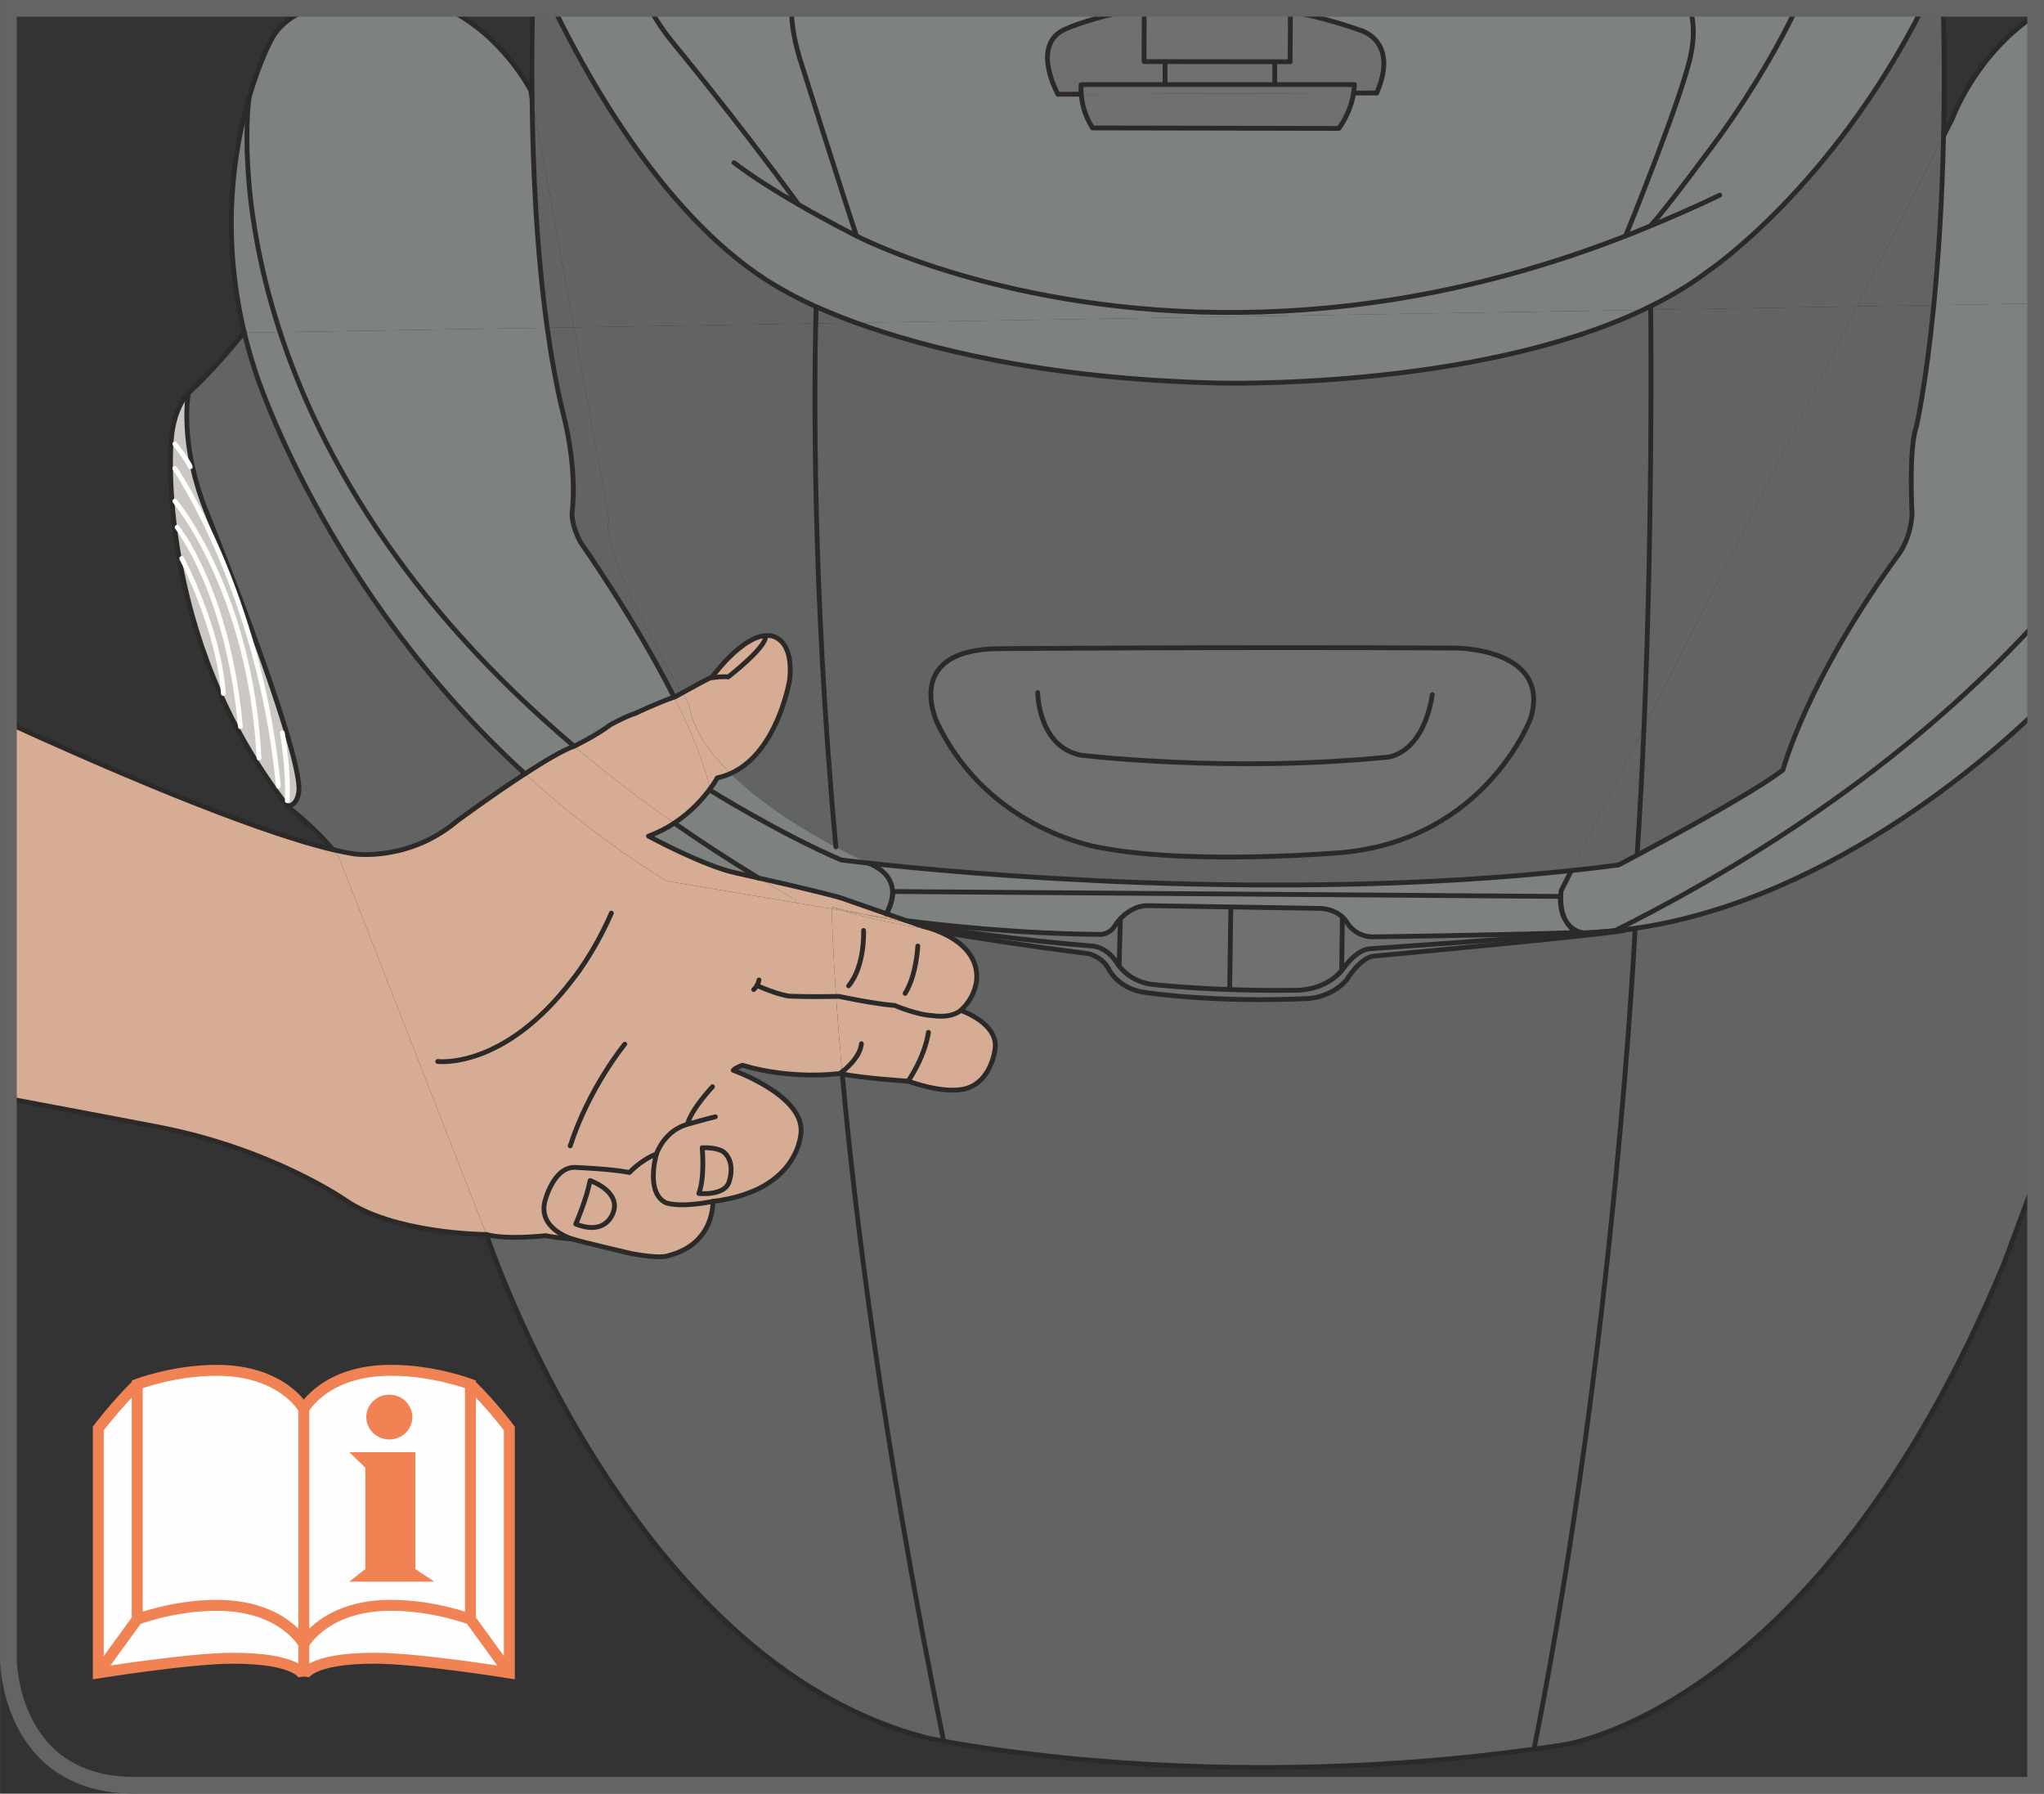 <?xml version="1.0" encoding="UTF-8"?>
<!DOCTYPE svg PUBLIC "-//W3C//DTD SVG 1.1//EN" "http://www.w3.org/Graphics/SVG/1.1/DTD/svg11.dtd">
<!-- Creator: CorelDRAW 2018 (64-Bit) -->
<svg xmlns="http://www.w3.org/2000/svg" xml:space="preserve" width="32.349mm" height="28.384mm" version="1.1" style="shape-rendering:geometricPrecision; text-rendering:geometricPrecision; image-rendering:optimizeQuality; fill-rule:evenodd; clip-rule:evenodd"
viewBox="0 0 986.75 865.83"
 xmlns:xlink="http://www.w3.org/1999/xlink">
 <rect x="0" y="0" width="986.75" height="865.83" fill="#333333" stroke="none"/>
 <defs>
  <style type="text/css">
   <![CDATA[
    .str2 {stroke:#646464;stroke-width:8.07;stroke-miterlimit:4}
    .str3 {stroke:#F08254;stroke-width:5.28;stroke-miterlimit:4}
    .str1 {stroke:#FEFEFE;stroke-width:2.32;stroke-linecap:round;stroke-linejoin:round;stroke-miterlimit:10}
    .str0 {stroke:#2B2A29;stroke-width:2.32;stroke-linecap:round;stroke-linejoin:round;stroke-miterlimit:10}
    .fil6 {fill:none;fill-rule:nonzero}
    .fil3 {fill:#FEFEFE;fill-rule:nonzero}
    .fil7 {fill:#F08254;fill-rule:nonzero}
    .fil4 {fill:#D6AD94;fill-rule:nonzero}
    .fil5 {fill:#CBC7C2;fill-rule:nonzero}
    .fil1 {fill:#7E827F;fill-rule:nonzero}
    .fil2 {fill:#6F7070;fill-rule:nonzero}
    .fil0 {fill:#626363;fill-rule:nonzero}
   ]]>
  </style>
 </defs>
 <g id="Слой_x0020_1">
  <path class="fil0" d="M982.72 568.84c-9.09,24.27 -15.29,41.02 -15.29,41.02 -90.17,217.36 -213.55,232.55 -213.55,232.55 -4.4,0.67 -8.77,1.31 -13.12,1.91l-0.09 -0.56c39.03,-196.74 48.68,-395.48 48.68,-395.48 -0.93,0.14 -2.65,0.32 -5.05,0.54 -0.46,0.07 -0.98,0.11 -1.51,0.15 96.57,-11.09 178.49,-84.57 199.91,-105.33l0 225.21z"/>
  <path class="fil1" d="M982.72 146.51l-49.17 0.8c2.13,-21.5 4,-48.81 4.71,-81.7l4.37 -8.63c0,0 11.06,-30.55 40.09,-49.82l0 139.34z"/>
  <path class="fil1" d="M982.72 343.64c-21.43,20.77 -103.35,94.25 -199.91,105.33 -0.09,0.01 -0.16,0.01 -0.25,0.03 -0.89,0.06 -1.86,0.17 -2.91,0.25 91.57,-45.83 156.72,-98.07 203.07,-148.45l0 42.84z"/>
  <path class="fil1" d="M933.55 147.3l49.17 -0.8 0 154.29c-46.34,50.38 -111.5,102.62 -203.06,148.45 -2.87,0.25 -6.23,0.53 -10,0.83 -1.66,0.1 -3.32,0.17 -4.99,0.22 0,0 -4.37,-0.13 -7.66,-4.2 -0.06,-0.09 -0.13,-0.17 -0.19,-0.26 -0.59,-0.83 -1.16,-1.76 -1.66,-2.85l-0.01 -0.01c-1.3,-2.96 -2.03,-7.13 -1.51,-12.97l4.94 -9.77c7.63,-0.8 15.25,-1.71 22.82,-2.69 0,0 3.53,-1.85 9.14,-4.84 17.9,-9.56 56.95,-30.78 70.24,-41.07 0,0 11.03,-42.71 56.24,-104.64 0,0 5.34,-7.12 6.05,-18.86 0,0 -1.78,-31.68 2.13,-42.37 0,0 4.57,-19.89 8.36,-58.45z"/>
  <path class="fil0" d="M796.9 149.53l-3.71 0.08c11.34,-5.36 21.91,-11.5 31.27,-18.59 0,0 59.27,-39.72 103.64,-126.98l10.06 0c0.52,22.32 0.5,42.85 0.1,61.57l-41.71 82.29 -99.66 1.63z"/>
  <path class="fil0" d="M896.56 147.9l41.7 -82.29c-0.71,32.89 -2.58,60.2 -4.71,81.69l-36.99 0.6z"/>
  <path class="fil1" d="M797.18 108.89l-0.13 -0.3c5.25,-4.98 33.1,-42.71 33.1,-42.71 17.98,-25.17 29.72,-46.49 37.05,-61.84l60.88 0c-44.36,87.26 -103.63,126.98 -103.63,126.98 -9.37,7.08 -19.93,13.23 -31.28,18.59l-194.05 3.15 -0.03 -1.95c53.89,-0.57 116.96,-10.06 185.69,-36.9 0,0 4.92,-1.89 12.4,-5.01z"/>
  <path class="fil0" d="M896.56 147.9l36.99 -0.6c-3.79,38.56 -8.35,58.47 -8.35,58.47 -3.92,10.67 -2.14,42.35 -2.14,42.35 -0.71,11.74 -6.05,18.86 -6.05,18.86 -45.21,61.93 -56.24,104.64 -56.24,104.64 -13.29,10.3 -52.34,31.53 -70.24,41.08l-0.18 -0.34c1.35,-20.27 2.43,-40.94 3.3,-61.37l102.91 -203.09z"/>
  <path class="fil0" d="M896.56 147.9l-102.91 203.09c4.14,-97.15 3.39,-188.4 3.25,-201.47l99.66 -1.62z"/>
  <path class="fil1" d="M867.21 4.04c-7.34,15.35 -19.07,36.67 -37.05,61.85 0,0 -27.85,37.73 -33.1,42.71l0.13 0.3c-7.48,3.11 -12.41,5 -12.41,5 0,0 29.02,-71.15 31.71,-88.8 0,0 2.52,-10.38 -0.57,-21.06l51.29 0z"/>
  <path class="fil1" d="M664.64 44.9c10.98,-25.4 -7.92,-30.28 -7.92,-30.28 -11.7,-4.13 -22.98,-7.08 -33.76,-9.11 -2.99,-0.56 -5.93,-1.05 -8.83,-1.47l201.8 0c3.09,10.68 0.57,21.07 0.57,21.07 -2.69,17.64 -31.71,88.8 -31.71,88.8 -68.72,26.84 -131.79,36.33 -185.68,36.9 -112.97,1.2 -185.62,-36.9 -185.62,-36.9 -7.47,-22.43 -26.01,-81.32 -26.01,-81.32 -4.14,-12.24 -5.46,-21.56 -5.37,-28.55l169.87 0c-23.26,3.5 -37.14,9.76 -37.14,9.76 -17.89,7.32 -4.08,31.71 -4.08,31.71l11.23 -0.04c0.31,4.04 1.51,10.21 5.46,16.3l118.91 0.22c0,0 5.54,-7.13 7.13,-17.05l11.16 -0.04z"/>
  <path class="fil0" d="M738.96 346.7c10.09,-33.87 -36.24,-33.87 -36.24,-33.87 -111.73,-0.58 -221.35,0.3 -221.35,0.3 -46.06,0.91 -28.83,35.95 -28.83,35.95 25.56,52.89 79.92,60.33 79.92,60.33 44.57,8.31 116.19,2.07 116.19,2.07 68.91,-6.83 90.32,-64.78 90.32,-64.78zm57.95 -197.17c0.14,13.07 0.89,104.32 -3.25,201.48l-35.08 69.24c-143.95,15.39 -294.87,1.3 -339.36,-3.58 -2.51,-1.13 -8.28,-3.85 -15.72,-7.82l0.02 -0.03c-11.58,-125.6 -10.37,-225.21 -9.73,-252.7l19.43 -0.31c32.89,11.97 90.57,27.15 174.74,29.12 0,0 122.99,3.45 205.23,-35.31l3.71 -0.07z"/>
  <path class="fil0" d="M758.57 420.24l35.08 -69.24c-0.87,20.41 -1.95,41.09 -3.3,61.36l0.18 0.34c-5.61,2.99 -9.14,4.84 -9.14,4.84 -7.58,0.98 -15.19,1.89 -22.83,2.69z"/>
  <path class="fil1" d="M599.13 152.76l194.05 -3.16c-82.23,38.77 -205.23,35.31 -205.23,35.31 -84.15,-1.96 -141.84,-17.15 -174.74,-29.11l185.92 -3.04z"/>
  <path class="fil0" d="M784.31 448.82c2.39,-0.22 4.11,-0.4 5.04,-0.54 0,0 -9.65,198.73 -48.67,395.47l0.09 0.57c-46.52,6.41 -90.11,8.79 -128.71,8.89 -79.04,0.2 -137.16,-9.11 -156.68,-12.72l0.08 -0.37c-29.36,-144.99 -42.75,-254 -48.85,-321.71 10.47,2.16 31.77,3.47 31.77,3.47 19.33,6.78 27.89,3.58 27.89,3.58 12.4,-3.44 14.07,-18.92 14.07,-18.92 2.03,-12.55 -16.5,-18.81 -16.5,-18.81 7.64,-7.14 7.67,-15.22 7.67,-15.22 0.66,-12.72 -10.36,-19.57 -18.08,-22.8 17.68,3.08 41.12,6.67 72.07,10.65 0,0 6.97,1.44 10.09,8.06 0,0 4.72,9.05 17.37,10.66 0,0 32.78,5.09 78.21,2.93 0,0 11.15,-0.1 18.89,-8.97 0,0 6.52,-10.78 13.13,-11.53 0,0 105.6,-9.73 121.18,-12.38l-0.03 -0.32z"/>
  <path class="fil2" d="M779.5 449.32c1.02,-0.1 2.03,-0.2 3.06,-0.32 0.09,-0.02 0.16,-0.02 0.25,-0.03 0.53,-0.04 1.04,-0.09 1.51,-0.14l0.03 0.32c-15.58,2.65 -121.18,12.38 -121.18,12.38 -6.61,0.75 -13.13,11.54 -13.13,11.54 -7.74,8.87 -18.88,8.97 -18.88,8.97 -45.44,2.16 -78.21,-2.93 -78.21,-2.93 -12.64,-1.61 -17.37,-10.66 -17.37,-10.66 -3.12,-6.63 -10.09,-8.06 -10.09,-8.06 -30.95,-3.99 -54.38,-7.58 -72.07,-10.65 -4.09,-1.71 -7.25,-2.39 -7.25,-2.39 -0.91,-0.3 -2.05,-0.69 -3.37,-1.13 21.08,3.61 49.77,7.62 84.89,10.52 0,0 6.19,0.27 11.1,7.46 0,0 0.47,0.87 1.45,2.11 2.38,3 7.76,8.23 16.94,9 0,0 14.62,1.62 36.45,2.4 9.25,0.32 19.82,0.49 31.11,0.33 0,0 14.31,0.86 22.96,-9.52 0.25,-0.27 0.47,-0.55 0.7,-0.85 0,0 5.99,-8.94 12.74,-9.65 0,0 72.15,-5 108.53,-7.92 3.3,-0.17 6.58,-0.43 9.84,-0.75z"/>
  <path class="fil3" d="M782.56 448.99c-1.02,0.13 -2.03,0.23 -3.06,0.32 0.05,-0.01 0.1,-0.04 0.15,-0.06 1.04,-0.09 2.01,-0.18 2.9,-0.26z"/>
  <path class="fil3" d="M779.66 449.25c-0.05,0.03 -0.1,0.05 -0.16,0.07 -3.26,0.32 -6.53,0.58 -9.83,0.75 3.77,-0.3 7.12,-0.59 10,-0.83z"/>
  <path class="fil2" d="M764.67 450.29c1.67,-0.04 3.34,-0.12 4.99,-0.21 -36.37,2.92 -108.53,7.92 -108.53,7.92 -6.74,0.71 -12.74,9.65 -12.74,9.65 -0.24,0.3 -0.46,0.58 -0.7,0.85l0.36 -25.57 0.15 -0.17c0.96,0.89 1.84,1.99 2.59,3.3 0,0 3.68,5.9 11.54,6.16 0,0 61.43,-0.78 98.89,-2.1 0,0 -2.16,-1.24 -4.22,-4.04 3.29,4.07 7.66,4.2 7.66,4.2z"/>
  <path class="fil1" d="M758.57 420.24l-4.94 9.77c-0.53,5.84 0.22,10.01 1.51,12.97 -1.2,-2.63 -2.04,-6.01 -1.78,-10.27l-322.24 -2.37c0,0 -0.2,5.79 -3.19,10.75 -0.03,-0.01 -0.06,-0.02 -0.09,-0.02 2.65,-4.65 7.76,-16.91 -7.28,-23.79 0,0 -0.48,-0.21 -1.37,-0.61 44.49,4.89 195.41,18.96 339.36,3.58z"/>
  <path class="fil1" d="M757.01 446.09c2.04,2.81 4.22,4.05 4.22,4.05 -37.46,1.3 -98.89,2.09 -98.89,2.09 -7.87,-0.27 -11.54,-6.16 -11.54,-6.16 -0.75,-1.3 -1.63,-2.4 -2.59,-3.3 -4.68,-4.41 -11.03,-4.28 -11.03,-4.28l-42.98 -0.68 -40.06 -0.64c-6.19,-0.02 -10.78,3.66 -13.35,6.44 -1.54,1.66 -2.37,2.99 -2.37,2.99 -2.89,4.73 -7.21,4.45 -7.21,4.45 -38.83,-0.28 -75.8,-4.33 -93.55,-6.59 -0.03,0 -0.04,-0.02 -0.06,-0.02 -2.97,-1.02 -6.31,-2.17 -9.65,-3.32 2.99,-4.97 3.19,-10.75 3.19,-10.75l322.23 2.36c-0.27,4.26 0.57,7.65 1.79,10.26l0.01 0.02c0.49,1.11 1.05,2.05 1.65,2.84 0.08,0.09 0.13,0.17 0.2,0.26z"/>
  <path class="fil3" d="M755.16 442.99c0.5,1.09 1.07,2.02 1.65,2.85 -0.61,-0.8 -1.16,-1.74 -1.65,-2.85z"/>
  <path class="fil2" d="M702.71 312.83c0,0 46.35,0 36.24,33.88 0,0 -21.39,57.94 -90.32,64.77 0,0 -71.62,6.24 -116.18,-2.08 0,0 -54.38,-7.42 -79.93,-60.33 0,0 -17.23,-35.05 28.83,-35.94 0,0 109.63,-0.88 221.36,-0.3z"/>
  <path class="fil2" d="M656.72 14.61c0,0 18.89,4.88 7.92,30.28l-11.17 0.04c0.2,-1.32 0.34,-2.69 0.4,-4.1l-38.48 0 0 -0.17 0 -10.52 0 -0.33 7.44 0.01 0.13 -24.2 0.01 -0.09c10.76,2.01 22.05,4.96 33.76,9.09z"/>
  <path class="fil2" d="M615.39 40.84l38.48 0c-0.05,1.41 -0.2,2.78 -0.4,4.1l-131.5 0.53c-0.24,-2.83 -0.02,-4.63 -0.02,-4.63l40.47 0 52.97 0z"/>
  <path class="fil2" d="M521.98 45.47l131.5 -0.53c-1.59,9.91 -7.13,17.05 -7.13,17.05l-118.91 -0.22c-3.95,-6.09 -5.15,-12.26 -5.46,-16.3z"/>
  <path class="fil2" d="M648.21 442.76l-0.16 0.17 -0.36 25.57c-8.65,10.38 -22.96,9.52 -22.96,9.52 -11.29,0.16 -21.86,-0.01 -31.11,-0.34l0.02 -0.28 0.55 -39.15 0 -0.46 42.99 0.69c0,0 6.35,-0.13 11.03,4.28z"/>
  <path class="fil2" d="M622.96 5.52l-0.01 0.1 -0.13 24.2 -7.44 -0.01 -52.94 -0.08 -10.16 -0.01 0.11 -25.53 -0.02 -0.15 61.76 0c2.9,0.42 5.85,0.92 8.83,1.48z"/>
  <polygon class="fil2" points="615.39,40.67 615.39,40.84 562.42,40.84 562.42,40.45 562.45,29.82 562.45,29.73 615.39,29.81 615.39,30.14 "/>
  <path class="fil1" d="M385.2 98.55c15.22,8.82 28.29,15.35 28.29,15.35 0,0 72.64,38.11 185.61,36.91l0.02 1.95 -185.91 3.04c-7.7,-2.81 -14.04,-5.42 -19.05,-7.66 -9.5,-4.24 -14.18,-7.09 -14.18,-7.09 -53.59,-28.45 -93.23,-97.22 -112.61,-137l46.17 0c3.5,6.04 7.04,11.39 10.47,15.58 0,0 31.35,37.9 61.25,78.82l-0.08 0.12z"/>
  <path class="fil2" d="M594.19 437.79l0 0.45 -0.56 39.16 -0.01 0.28c-21.82,-0.79 -36.45,-2.39 -36.45,-2.39 -9.18,-0.77 -14.56,-5.99 -16.94,-9l0.01 -0.02 0.63 -22.58 -0.1 -0.1c2.57,-2.78 7.18,-6.47 13.35,-6.43l40.06 0.62z"/>
  <path class="fil2" d="M562.44 29.73l0 0.09 -0.01 10.63 0 0.39 -40.48 0c0,0 -0.21,1.8 0.03,4.63l-11.23 0.04c0,0 -13.81,-24.38 4.08,-31.7 0,0 13.88,-6.27 37.14,-9.77l0.39 0 0.02 0.15 -0.1 25.54 10.15 0.01z"/>
  <path class="fil2" d="M540.87 443.7l-0.63 22.58 -0.01 0.02c-0.99,-1.24 -1.46,-2.11 -1.46,-2.11 -4.92,-7.19 -11.1,-7.47 -11.1,-7.47 -35.12,-2.89 -63.8,-6.91 -84.89,-10.51 -1.51,-0.52 -3.24,-1.11 -5.13,-1.77 17.76,2.26 54.71,6.32 93.56,6.61 0,0 4.31,0.27 7.2,-4.45 0,0 0.83,-1.35 2.37,-2.99l0.1 0.1z"/>
  <path class="fil4" d="M438.36 521.89c0,0 -21.29,-1.31 -31.77,-3.48 -0.04,-0.34 -0.06,-0.66 -0.09,-0.99 -1.24,-13.92 -2.17,-26.07 -2.89,-36.41 0.46,-0.02 0.92,-0.02 1.39,-0.03 0,0 17.19,3.66 26.88,4.37 0,0 10.94,4.62 18.16,4.89 0,0 8.73,1.67 13.79,-2.51 0,0 18.53,6.26 16.5,18.81 0,0 -1.67,15.47 -14.07,18.92 0,0 -8.57,3.21 -27.89,-3.57z"/>
  <path class="fil4" d="M453.41 449.72c7.71,3.23 18.74,10.08 18.08,22.79 0,0 -0.02,8.07 -7.67,15.22 -5.07,4.17 -13.8,2.5 -13.8,2.5 -7.2,-0.27 -18.15,-4.87 -18.15,-4.87 -9.69,-0.72 -26.88,-4.38 -26.88,-4.38 -0.46,0.02 -0.93,0.02 -1.38,0.03 -1.66,-24.37 -2.01,-38.68 -2.08,-42.31l4.91 0.83c6.33,1.96 19.9,5.48 46.97,10.19z"/>
  <path class="fil0" d="M276.19 598.07c0.18,0.01 0.28,0.03 0.28,0.03 2.68,1.02 28.4,7.03 28.4,7.03 13.94,2.55 17.14,1.16 17.14,1.16 23.38,-5.64 22.1,-26.36 22.1,-26.36 42.6,-5.23 42.6,-33.88 42.6,-33.88 0.75,-17.52 -32.75,-29.42 -32.75,-29.42 1.02,-1.28 4.47,-2.42 4.47,-2.42 24.31,7.28 47.07,3.96 47.07,3.96 0.35,0.09 0.71,0.16 1.1,0.25 6.09,67.71 19.49,176.7 48.85,321.7l-0.08 0.38c-4.67,-0.87 -7.13,-1.41 -7.13,-1.41 -145.22,-36.53 -213.13,-242.41 -213.13,-242.41l-0.3 -0.75 0.1 0c9.85,2.69 28.53,0.52 28.53,0.52 3.75,0.92 11.2,1.52 12.75,1.63z"/>
  <path class="fil4" d="M446.16 447.33c0,0 3.16,0.69 7.24,2.39 -27.07,-4.72 -40.64,-8.22 -46.96,-10.19l9.93 1.68c6.68,1.4 15.54,3.14 26.41,4.99 1.32,0.44 2.46,0.83 3.38,1.13z"/>
  <path class="fil4" d="M437.65 444.44c1.89,0.66 3.63,1.25 5.14,1.77 -10.88,-1.85 -19.74,-3.61 -26.42,-4.99l10.3 1.72c0,0 3.98,0.61 10.92,1.5 0.01,0 0.02,0.01 0.05,0.01z"/>
  <path class="fil4" d="M427.94 441.09c3.35,1.15 6.67,2.3 9.65,3.34 -6.93,-0.88 -10.92,-1.5 -10.92,-1.5 0.07,-0.09 0.13,-0.17 0.18,-0.26 0.4,-0.52 0.77,-1.04 1.09,-1.58z"/>
  <path class="fil1" d="M420.58 417.27c15.04,6.88 9.92,19.15 7.28,23.79 -10.88,-3.79 -21.96,-7.67 -21.96,-7.67 -8.54,-2.46 -27.7,-6.86 -39.7,-9.57 -14.4,-8.75 -27.94,-17.58 -40.71,-26.5 8.22,-5.39 13.92,-11.95 17.27,-16.46 0.05,0.23 0.12,0.46 0.16,0.69 0,0 33.98,21.15 63.22,33.59 0,0 4.62,0.59 13.07,1.52 0.88,0.4 1.37,0.61 1.37,0.61z"/>
  <path class="fil4" d="M427.86 441.06c0.03,0 0.05,0.01 0.09,0.03 -0.32,0.54 -0.69,1.06 -1.09,1.58 0.2,-0.3 0.57,-0.86 1,-1.61z"/>
  <path class="fil4" d="M427.86 441.06c-0.43,0.75 -0.8,1.31 -1,1.61 -0.05,0.08 -0.11,0.16 -0.18,0.25l-10.29 -1.72c-9.17,-1.95 -14.26,-3.27 -14.81,-3.4 -0.04,-0.01 -0.06,-0.03 -0.06,-0.03 0,0 0,0.31 0.02,0.93l-17.3 -2.91 0.2 -1.2c-6.22,-3.57 -12.3,-7.16 -18.24,-10.76 12,2.7 31.15,7.1 39.7,9.57 0,0 11.08,3.88 21.96,7.67z"/>
  <path class="fil4" d="M416.38 441.21l-9.93 -1.68c-3.26,-1 -4.61,-1.59 -4.87,-1.72 0.56,0.13 5.64,1.45 14.81,3.4z"/>
  <path class="fil0" d="M413.22 155.79l-19.43 0.31c0.12,-4.95 0.22,-7.58 0.22,-7.58l0.17 -0.4c5.01,2.24 11.34,4.85 19.05,7.66z"/>
  <path class="fil3" d="M406.5 517.42c0.03,0.32 0.05,0.66 0.09,0.99 -0.38,-0.07 -0.74,-0.15 -1.1,-0.23 0,0 0.39,-0.26 1,-0.75z"/>
  <path class="fil4" d="M406.44 439.53l-4.91 -0.83c-0.02,-0.61 -0.02,-0.92 -0.02,-0.92 0,0 0.02,0.02 0.06,0.03 0.27,0.13 1.6,0.72 4.87,1.72z"/>
  <path class="fil1" d="M419.21 416.66c-8.46,-0.92 -13.07,-1.53 -13.07,-1.53 -29.24,-12.44 -63.22,-33.58 -63.22,-33.58 -0.04,-0.23 -0.09,-0.45 -0.16,-0.69 2.37,-3.22 3.53,-5.4 3.53,-5.4 2.28,-0.47 4.41,-1.18 6.42,-2.08 15.42,15.13 36.27,27.69 50.78,35.45 7.45,3.97 13.21,6.69 15.72,7.83z"/>
  <path class="fil4" d="M351.79 570.95c0,0 3.74,-9.43 -2.32,-14.78 0,0 -2.71,-2.41 -10.49,-2.14 0,0 1.43,14.07 -1.6,22.07 0,0 11.92,1.25 14.42,-5.16zm-34.88 -13.88c-7.48,2.85 -13,8.9 -13,8.9 -9.6,-1.78 -25.25,-2.38 -25.25,-2.38 -11.49,-1.44 -15.71,16.67 -15.71,16.67 -2.71,11.88 10.18,16.82 13.24,17.81 -1.56,-0.11 -9.01,-0.72 -12.76,-1.63 0,0 -18.68,2.18 -28.51,-0.51l-0.1 0 -71.07 -181.7c-0.9,-1.35 -1.92,-2.71 -3.06,-4.08 3.72,0.88 7.15,1.57 10.28,2.06 0,0 26.34,3.92 49.84,-16.01 0,0 16.66,-12.31 32.61,-22.65 20.04,18.31 42.79,35.93 68.54,51.79l62.27 10.46 17.3 2.91c0.06,3.64 0.42,17.94 2.07,42.31 0.71,10.34 1.65,22.48 2.89,36.4 -0.6,0.51 -0.99,0.75 -0.99,0.75 0,0 -22.77,3.32 -47.07,-3.95 0,0 -3.44,1.13 -4.48,2.42 0,0 33.51,11.9 32.75,29.41 0,0 0,28.65 -42.59,33.89 -16.91,3.31 -22.82,0.59 -22.82,0.59 -9.83,-5.09 -4.38,-23.46 -4.38,-23.46z"/>
  <path class="fil0" d="M403.51 408.8l-0.01 0.03c-14.52,-7.76 -35.37,-20.32 -50.79,-35.46 22.87,-10.22 28.49,-45.24 28.49,-45.24 2.17,-21.36 -9.96,-21.36 -9.96,-21.36 -0.56,-0.04 -1.13,-0.04 -1.68,0.01 -11.48,0.88 -24.5,18.27 -25.73,19.94 -0.07,0.09 -0.09,0.13 -0.09,0.13 -1.89,0.72 -9.94,5.12 -14.43,7.63 -10.11,-17.16 -39.99,-69.71 -35.3,-83.81l-16.94 -92.66 116.71 -1.9c-0.63,27.49 -1.85,127.1 9.73,252.7z"/>
  <path class="fil1" d="M387.48 32.58c0,0 18.54,58.89 26.01,81.32 0,0 -13.06,-6.53 -28.29,-15.35l0.07 -0.12c-29.89,-40.93 -61.25,-78.82 -61.25,-78.82 -3.43,-4.19 -6.96,-9.54 -10.47,-15.58l68.55 0c-0.09,6.99 1.23,16.3 5.37,28.54z"/>
  <path class="fil0" d="M394.17 148.13l-0.17 0.4c0,0 -0.1,2.61 -0.21,7.58l-116.72 1.9 -20.23 -110.62c-0.19,-17.21 0.01,-32.19 0.27,-43.35l10.27 0c19.38,39.78 59.03,108.55 112.61,137 0,0 4.69,2.85 14.18,7.09z"/>
  <path class="fil4" d="M384.43 434.58l-0.2 1.2 -62.27 -10.46c-25.75,-15.86 -48.5,-33.47 -68.54,-51.79 9.28,-6.04 18.31,-11.42 23.7,-13.34 14.72,12.46 30.8,24.86 48.37,37.14 -3.66,2.41 -7.8,4.59 -12.45,6.26 0,0 27.11,14.7 42.71,17.9 0,0 4.29,0.94 10.44,2.33 5.94,3.61 12.02,7.19 18.24,10.76z"/>
  <path class="fil4" d="M343.87 327.12c0.79,-0.09 5.77,-0.75 7.64,-0.34 0,0 18.43,-14.24 18.07,-19.66l-0.02 -0.32c0.55,-0.06 1.12,-0.06 1.68,-0.02 0,0 12.14,0 9.97,21.36 0,0 -5.63,35.03 -28.48,45.25 -10.4,-10.2 -18.33,-21.58 -20.15,-33.43 0,0 -1.24,-2.03 -3.25,-5.47 4.48,-2.51 12.53,-6.91 14.42,-7.63 0,0 0.02,-0.04 0.1,-0.13l0.04 0.4z"/>
  <path class="fil4" d="M369.58 307.12c0.35,5.42 -18.07,19.66 -18.07,19.66 -1.89,-0.41 -6.87,0.25 -7.64,0.34l-0.04 -0.4c1.22,-1.67 14.25,-19.05 25.72,-19.93l0.03 0.32z"/>
  <path class="fil1" d="M366.19 423.82c-6.16,-1.4 -10.44,-2.34 -10.44,-2.34 -15.6,-3.18 -42.71,-17.89 -42.71,-17.89 4.64,-1.67 8.78,-3.84 12.44,-6.27 12.77,8.91 26.31,17.76 40.71,26.5z"/>
  <path class="fil4" d="M349.46 556.17c6.07,5.35 2.32,14.78 2.32,14.78 -2.5,6.41 -14.43,5.16 -14.43,5.16 3.04,-7.99 1.61,-22.06 1.61,-22.06 7.77,-0.28 10.49,2.13 10.49,2.13z"/>
  <path class="fil4" d="M352.71 373.38c-2.01,0.89 -4.14,1.61 -6.42,2.08 0,0 -1.16,2.18 -3.53,5.4 -2.84,-13.03 -9.45,-28.73 -17.34,-44.38 0.27,-0.11 0.53,-0.19 0.8,-0.29 0,0 1.25,-0.7 3.09,-1.71 2.02,3.45 3.26,5.47 3.26,5.47 1.82,11.87 9.75,23.24 20.14,33.43z"/>
  <path class="fil4" d="M296.44 583.94c1.95,-9.43 -11.58,-14.06 -11.58,-14.06 -1.78,9.25 -6.93,21 -6.93,21 16,6.23 18.51,-6.95 18.51,-6.95zm47.67 -4.01c0,0 1.28,20.71 -22.11,26.36 0,0 -3.21,1.4 -17.14,-1.15 0,0 -25.71,-6 -28.39,-7.04 0,0 -0.1,-0.01 -0.29,-0.02 -3.05,-1 -15.95,-5.94 -13.23,-17.81 0,0 4.22,-18.11 15.71,-16.68 0,0 15.65,0.6 25.23,2.38 0,0 5.53,-6.05 13,-8.9 0,0 -5.44,18.37 4.39,23.47 0,0 5.91,2.71 22.82,-0.6z"/>
  <path class="fil4" d="M342.76 380.85c-3.35,4.51 -9.05,11.07 -17.27,16.47 -17.57,-12.28 -33.64,-24.67 -48.36,-37.14 0.09,-0.02 0.15,-0.05 0.23,-0.09 0,0 10.61,-5.12 17.26,-10.23 0,0 7.93,-4.35 12.03,-5.5 0,0 9.54,-4.58 18.77,-7.9 7.88,15.65 14.49,31.35 17.34,44.38z"/>
  <path class="fil0" d="M329.3 334.48c-1.84,1.01 -3.09,1.71 -3.09,1.71 -0.27,0.09 -0.53,0.18 -0.8,0.28 -18.88,-37.44 -45.13,-74.66 -45.13,-74.66 -4.54,-8.5 -4.14,-14.02 -4.14,-14.02 2.75,-23.32 -4.44,-48.79 -4.44,-48.79 -3.09,-12.78 -5.56,-26.57 -7.53,-40.8l12.9 -0.19 16.94 92.65c-4.69,14.11 25.17,66.66 35.3,83.82z"/>
  <path class="fil1" d="M325.42 336.48c-9.22,3.31 -18.77,7.9 -18.77,7.9 -4.1,1.15 -12.03,5.5 -12.03,5.5 -6.65,5.11 -17.25,10.23 -17.25,10.23 -0.09,0.03 -0.16,0.06 -0.25,0.09 -83.38,-70.55 -123.2,-142.66 -141.95,-199.87l128.99 -2.11c1.97,14.22 4.44,28.01 7.53,40.79 0,0 7.21,25.47 4.44,48.79 0,0 -0.4,5.52 4.14,14.02 0,0 26.26,37.21 45.13,74.66z"/>
  <path class="fil4" d="M284.87 569.88c0,0 13.53,4.63 11.58,14.05 0,0 -2.51,13.18 -18.51,6.94 0,0 5.15,-11.74 6.93,-21z"/>
  <path class="fil0" d="M256.84 47.39l20.23 110.62 -12.9 0.2c-5.24,-37.63 -6.97,-78.22 -7.33,-110.83z"/>
  <path class="fil1" d="M264.17 158.21l-128.99 2.11c-21.33,-65.21 -15.26,-111.06 -14.96,-113.25 5.03,-17.31 10.42,-27.24 10.42,-27.24 3.58,-7.57 10.76,-12.54 18.97,-15.79l65.72 0c26.85,12.38 40.79,39.44 40.79,39.44l0.72 3.9c0.35,32.61 2.09,73.2 7.33,110.83z"/>
  <path class="fil1" d="M277.13 360.2c-5.39,1.93 -14.44,7.31 -23.71,13.34 -97.4,-89.06 -130.31,-194.62 -130.31,-194.62 -2.03,-6.21 -3.72,-12.32 -5.17,-18.31l17.24 -0.28c18.74,57.22 58.57,129.33 141.95,199.87z"/>
  <path class="fil0" d="M253.42 373.53c-15.96,10.35 -32.61,22.65 -32.61,22.65 -23.49,19.93 -49.84,16.01 -49.84,16.01 -3.13,-0.48 -6.56,-1.16 -10.28,-2.04 -8.47,-10.4 -21.46,-20.48 -21.46,-20.48 -0.13,-0.15 -0.26,-0.32 -0.37,-0.49l0.09 -0.06c5.34,-0.57 5.38,-8.23 5.38,-8.23 -0.3,-23.84 -45.13,-134.93 -45.13,-134.93 -12.81,-32.61 -8.28,-56.29 -8.28,-56.29 12.06,-10.62 26.76,-29.08 26.76,-29.08l0.25 0c1.43,5.99 3.14,12.11 5.16,18.32 0,0 32.92,105.56 130.31,194.62z"/>
  <path class="fil4" d="M163.75 414.23l71.06 181.7c-2.35,-0.02 -45.06,-0.58 -68.32,-16.76 0,0 -35.42,-24.67 -90.16,-35.16 0,0 -40.42,-7.74 -72.29,-13.69l0 -181.26c41.73,19.08 115.53,51.4 156.66,61.1 1.12,1.37 2.14,2.71 3.06,4.07z"/>
  <path class="fil5" d="M144.33 380.9c0,0 -0.04,7.66 -5.38,8.23l-0.09 0.06c-64.09,-82.02 -56.28,-175.73 -56.28,-175.73 0.92,-16.69 8.34,-23.79 8.34,-23.79 0,0 -4.52,23.68 8.28,56.29 0,0 44.83,111.1 45.13,134.93z"/>
  <path class="fil1" d="M135.18 160.32l-17.24 0.28c-11.5,-48.14 -5.01,-88.54 2.27,-113.53 -0.29,2.18 -6.36,48.04 14.97,113.25z"/>
  <path class="fil6 str0" d="M234.81 595.92l0.3 0.75c0,0 67.91,205.87 213.13,242.4 0,0 2.46,0.55 7.13,1.41 29.04,5.37 143.6,23.38 285.38,3.83 4.35,-0.59 8.71,-1.24 13.12,-1.9 0,0 123.37,-15.19 213.56,-232.56 0,0 6.2,-16.74 15.28,-41"/>
  <path class="fil6 str0" d="M117.94 160.6l-0.23 0c0,0 -14.71,18.45 -26.78,29.08 0,0 -7.41,7.1 -8.34,23.79 0,0 -7.81,93.71 56.28,175.73 0.11,0.15 0.23,0.32 0.37,0.49 0,0 12.99,10.06 21.46,20.46"/>
  <path class="fil6 str0" d="M90.93 189.67c0,0 -4.53,23.67 8.28,56.29 0,0 44.83,111.1 45.13,134.93 0,0 -0.04,7.66 -5.38,8.23"/>
  <path class="fil6 str0" d="M427.86 441.06c2.65,-4.64 7.76,-16.92 -7.28,-23.79 0,0 -0.49,-0.22 -1.37,-0.61"/>
  <path class="fil6 str0" d="M256.84 47.39l-0.71 -3.92c0,0 -13.96,-27.06 -40.81,-39.43m-65.7 0c-8.22,3.25 -15.41,8.22 -18.98,15.8 0,0 -5.39,9.92 -10.42,27.23 -7.28,24.99 -13.78,65.38 -2.28,113.53 1.44,5.99 3.15,12.1 5.18,18.3 0,0 32.91,105.58 130.31,194.63"/>
  <path class="fil6 str0" d="M325.49 397.32c12.77,8.91 26.31,17.76 40.71,26.5"/>
  <path class="fil6 str0" d="M120.23 46.99c0,0 0,0.03 -0.01,0.09 -0.3,2.17 -6.37,48.04 14.96,113.24 18.74,57.23 58.57,129.34 141.95,199.88"/>
  <path class="fil6 str0" d="M755.14 442.97c-1.29,-2.96 -2.03,-7.12 -1.5,-12.97l4.94 -9.77"/>
  <path class="fil6 str0" d="M782.56 448.99c-1.02,0.13 -2.03,0.23 -3.06,0.32 -3.26,0.34 -6.54,0.59 -9.85,0.77 -1.66,0.1 -3.32,0.16 -4.99,0.2 0,0 -4.37,-0.13 -7.66,-4.2"/>
  <path class="fil6 str0" d="M982.72 343.64c-21.44,20.78 -103.36,94.25 -199.92,105.32"/>
  <path class="fil6 str0" d="M938.26 65.61l4.37 -8.63c0,0 11.06,-30.56 40.09,-49.82"/>
  <path class="fil6 str0" d="M442.79 446.2c21.08,3.61 49.77,7.62 84.88,10.52 0,0 6.2,0.27 11.11,7.46 0,0 0.47,0.87 1.45,2.11 2.38,3 7.76,8.23 16.94,9 0,0 14.62,1.62 36.45,2.39 9.25,0.33 19.82,0.5 31.11,0.34 0,0 14.31,0.85 22.96,-9.52 0.25,-0.27 0.47,-0.56 0.7,-0.85 0,0 5.99,-8.94 12.74,-9.66 0,0 72.17,-4.99 108.54,-7.91 3.75,-0.3 7.11,-0.58 10,-0.83 1.03,-0.09 2,-0.18 2.9,-0.26 0.09,-0.01 0.15,-0.01 0.24,-0.02 0.53,-0.04 1.04,-0.09 1.51,-0.15 2.4,-0.2 4.12,-0.4 5.05,-0.54 0,0 -9.65,198.74 -48.68,395.48"/>
  <path class="fil6 str0" d="M455.45 840.12c-29.36,-144.99 -42.75,-253.99 -48.84,-321.71"/>
  <path class="fil6 str0" d="M982.72 300.8c-46.34,50.38 -111.49,102.62 -203.06,148.45 -0.05,0.03 -0.11,0.05 -0.16,0.08 -0.05,0.02 -0.1,0.05 -0.15,0.09"/>
  <path class="fil6 str0" d="M437.65 444.44c17.76,2.26 54.71,6.32 93.55,6.61 0,0 4.32,0.27 7.2,-4.45 0,0 0.83,-1.35 2.37,-2.99 2.57,-2.78 7.18,-6.47 13.35,-6.44l40.06 0.63 42.98 0.69c0,0 6.35,-0.13 11.04,4.28 0.95,0.89 1.83,1.99 2.58,3.3 0,0 3.68,5.9 11.53,6.16 0,0 61.43,-0.78 98.9,-2.1 0,0 -2.16,-1.24 -4.22,-4.04 -0.06,-0.08 -0.13,-0.16 -0.2,-0.25 -0.58,-0.83 -1.15,-1.77 -1.66,-2.85l-0.01 -0.01c-1.2,-2.62 -2.04,-6.02 -1.78,-10.26l-322.24 -2.37c0,0 -0.19,5.78 -3.18,10.75"/>
  <line class="fil6 str0" x1="594.19" y1="438.25" x2="593.63" y2= "477.39" />
  <line class="fil6 str0" x1="540.87" y1="443.7" x2="540.25" y2= "466.27" />
  <line class="fil6 str0" x1="648.05" y1="442.93" x2="647.7" y2= "468.5" />
  <path class="fil6 str0" d="M453.41 449.72c17.68,3.08 41.12,6.66 72.06,10.65 0,0 6.99,1.43 10.09,8.05 0,0 4.73,9.06 17.37,10.66 0,0 32.78,5.1 78.21,2.94 0,0 11.15,-0.1 18.9,-8.97 0,0 6.52,-10.77 13.13,-11.52 0,0 105.6,-9.73 121.17,-12.38"/>
  <path class="fil6 str0" d="M342.76 380.85c0.05,0.24 0.12,0.48 0.16,0.7 0,0 33.98,21.15 63.22,33.58 0,0 4.62,0.59 13.07,1.52 44.49,4.89 195.41,18.97 339.36,3.58 7.63,-0.81 15.25,-1.71 22.83,-2.7 0,0 3.53,-1.85 9.14,-4.83 17.9,-9.56 56.95,-30.79 70.24,-41.08 0,0 11.03,-42.71 56.24,-104.65 0,0 5.34,-7.11 6.05,-18.86 0,0 -1.78,-31.68 2.14,-42.35 0,0 4.56,-19.91 8.35,-58.45 2.12,-21.5 4,-48.81 4.71,-81.7 0.4,-18.72 0.42,-39.26 -0.1,-61.57"/>
  <path class="fil6 str0" d="M257.11 4.04c-0.26,11.16 -0.46,26.14 -0.27,43.35 0.36,32.61 2.09,73.2 7.33,110.83 1.97,14.23 4.44,28 7.53,40.8 0,0 7.2,25.46 4.44,48.79 0,0 -0.4,5.52 4.14,14.02 0,0 26.25,37.21 45.13,74.66"/>
  <path class="fil6 str0" d="M234.81 595.92c-2.35,-0.01 -45.06,-0.58 -68.32,-16.75 0,0 -35.42,-24.67 -90.16,-35.17 0,0 -40.43,-7.74 -72.29,-13.69m0 -181.26c41.73,19.08 115.53,51.4 156.65,61.1 3.72,0.88 7.14,1.56 10.28,2.05 0,0 26.34,3.92 49.83,-16.01 0,0 16.66,-12.3 32.62,-22.65 9.28,-6.04 18.31,-11.42 23.7,-13.34 0.09,-0.02 0.16,-0.05 0.25,-0.09 0,0 10.6,-5.12 17.25,-10.23 0,0 7.93,-4.34 12.03,-5.5 0,0 9.55,-4.58 18.77,-7.9 0.27,-0.1 0.53,-0.18 0.8,-0.28 0,0 1.25,-0.7 3.09,-1.71 4.49,-2.51 12.53,-6.91 14.42,-7.63 0,0 0.03,-0.04 0.11,-0.13 1.22,-1.67 14.25,-19.05 25.72,-19.93 0.56,-0.06 1.13,-0.06 1.68,-0.02 0,0 12.15,0 9.97,21.36 0,0 -5.63,35.02 -28.5,45.24 -2,0.9 -4.14,1.61 -6.42,2.09 0,0 -1.16,2.17 -3.53,5.39 -3.35,4.51 -9.05,11.07 -17.26,16.47 -3.67,2.42 -7.82,4.6 -12.45,6.27 0,0 27.11,14.71 42.71,17.89 0,0 4.29,0.94 10.44,2.34 12,2.7 31.15,7.1 39.7,9.57 0,0 11.08,3.88 21.96,7.67 0.03,0 0.06,0.02 0.09,0.03 3.35,1.15 6.68,2.3 9.65,3.32 0.02,0 0.03,0.02 0.07,0.02 1.88,0.66 3.63,1.25 5.13,1.77 1.32,0.44 2.46,0.83 3.38,1.12 0,0 3.15,0.69 7.24,2.4 7.72,3.23 18.76,10.07 18.08,22.79 0,0 -0.02,8.07 -7.67,15.22 0,0 18.54,6.26 16.51,18.81 0,0 -1.67,15.47 -14.07,18.92 0,0 -8.57,3.21 -27.89,-3.58 0,0 -21.31,-1.31 -31.77,-3.47 -0.39,-0.09 -0.74,-0.15 -1.1,-0.24 0,0 -22.76,3.32 -47.07,-3.96 0,0 -3.44,1.14 -4.47,2.42 0,0 33.5,11.9 32.75,29.41 0,0 0,28.65 -42.6,33.89 0,0 1.28,20.71 -22.12,26.36 0,0 -3.2,1.4 -17.14,-1.15 0,0 -25.71,-6 -28.39,-7.04 0,0 -0.1,-0.01 -0.28,-0.02 -1.55,-0.12 -9,-0.73 -12.76,-1.63 0,0 -18.68,2.17 -28.51,-0.52l-0.1 0"/>
  <path class="fil6 str0" d="M343.77 327.14c0,0 0.04,0 0.1,-0.01 0.78,-0.11 5.77,-0.75 7.65,-0.34 0,0 18.42,-14.24 18.07,-19.66"/>
  <path class="fil6 str0" d="M366.38 473.04c0,0 -0.14,1.27 -0.97,2.69 -0.37,0.66 -0.87,1.33 -1.57,1.94"/>
  <path class="fil6 str0" d="M365.4 475.73l0.01 0c0.34,0.16 11.19,4.98 16.36,5.16 0,0 8.1,0.34 21.85,0.12 0.45,-0.01 0.92,-0.01 1.38,-0.03 0,0 17.19,3.66 26.88,4.37 0,0 10.95,4.62 18.15,4.88 0,0 8.73,1.67 13.8,-2.5"/>
  <path class="fil6 str0" d="M276.83 598.27c0,0 -0.23,-0.05 -0.65,-0.2 -3.04,-0.99 -15.94,-5.93 -13.23,-17.81 0,0 4.22,-18.11 15.71,-16.67 0,0 15.65,0.6 25.23,2.38 0,0 5.53,-6.05 13,-8.9 0,0 3.75,-11.74 15.85,-14.59 0,0 8.72,-2.5 12.62,-3.39"/>
  <path class="fil6 str0" d="M277.94 590.88c0,0 5.15,-11.75 6.93,-21 0,0 13.53,4.63 11.58,14.04 0,0 -2.51,13.18 -18.51,6.95"/>
  <path class="fil6 str0" d="M338.97 554.04c0,0 1.42,14.07 -1.61,22.07 0,0 11.93,1.25 14.43,-5.15 0,0 3.75,-9.43 -2.32,-14.79 0,0 -2.72,-2.4 -10.49,-2.13"/>
  <path class="fil6 str0" d="M316.9 557.07c0,0 -5.43,18.37 4.39,23.46 0,0 5.91,2.72 22.81,-0.59"/>
  <path class="fil6 str0" d="M343.96 524.58c0,0 -10.11,10.69 -12,17.87"/>
  <path class="fil6 str0" d="M211.28 512.39c0,0 31.77,4.19 64.92,-39.28 0,0 10.03,-11.98 18.94,-32.32"/>
  <path class="fil6 str0" d="M416.89 449.15c0,0 0.84,17 -7.24,26.75"/>
  <path class="fil6 str0" d="M443.07 456.67c0,0 -0.56,13.93 -6.12,22.86"/>
  <path class="fil6 str0" d="M438.36 521.89c0,0 7.85,-10.89 9.86,-23.57"/>
  <path class="fil6 str0" d="M405.5 518.17c0,0 0.39,-0.26 1,-0.75 2.47,-1.93 8.79,-7.44 9.34,-13.6"/>
  <path class="fil6 str0" d="M301.6 504.04c0,0 -17.09,20.64 -26.34,49.12"/>
  <path class="fil6 str0" d="M267.38 4.04c19.38,39.78 59.03,108.55 112.61,137 0,0 4.69,2.84 14.18,7.09 5.01,2.23 11.34,4.85 19.05,7.66 32.89,11.95 90.57,27.15 174.74,29.11 0,0 123,3.47 205.23,-35.31 11.34,-5.35 21.91,-11.5 31.28,-18.59 0,0 59.26,-39.71 103.63,-126.97"/>
  <path class="fil6 str0" d="M313.56 4.04c3.5,6.03 7.03,11.38 10.47,15.57 0,0 31.35,37.9 61.24,78.83"/>
  <path class="fil6 str0" d="M867.21 4.04c-7.34,15.35 -19.07,36.67 -37.06,61.84 0,0 -27.85,37.74 -33.1,42.72"/>
  <path class="fil6 str0" d="M394 148.53c0,0 -0.09,2.61 -0.21,7.58 -0.63,27.49 -1.85,127.1 9.73,252.7"/>
  <path class="fil6 str0" d="M796.89 147.93c0,0 0,0.54 0.01,1.59 0.15,13.08 0.9,104.32 -3.24,201.48 -0.87,20.41 -1.96,41.09 -3.3,61.36"/>
  <path class="fil6 str0" d="M481.36 313.13c0,0 109.63,-0.88 221.35,-0.3 0,0 46.34,0 36.24,33.87 0,0 -21.4,57.95 -90.32,64.78 0,0 -71.61,6.23 -116.18,-2.09 0,0 -54.38,-7.42 -79.93,-60.31 0,0 -17.23,-35.06 28.83,-35.95"/>
  <path class="fil6 str0" d="M500.95 334.33c0,0 0.26,26.39 21.08,30.23 0,0 71.02,8.64 147.92,0.92 0,0 16.81,-1.1 21.51,-30.16"/>
  <path class="fil6 str0" d="M382.1 4.04c-0.09,6.99 1.23,16.3 5.37,28.54 0,0 18.54,58.89 26.02,81.32 0,0 72.64,38.11 185.61,36.91 53.89,-0.57 116.96,-10.07 185.68,-36.91 0,0 29.02,-71.15 31.71,-88.8 0,0 2.52,-10.38 -0.57,-21.06"/>
  <path class="fil6 str0" d="M413.49 113.9c0,0 -13.07,-6.53 -28.29,-15.35 -10.45,-6.06 -21.91,-13.18 -30.84,-20.01"/>
  <path class="fil6 str0" d="M784.78 113.9c0,0 4.93,-1.89 12.4,-5.01 8.76,-3.61 21.04,-8.88 33.05,-14.68"/>
  <path class="fil6 str0" d="M521.98 45.47l-11.23 0.04c0,0 -13.81,-24.38 4.08,-31.7 0,0 13.88,-6.27 37.14,-9.77m62.11 0c2.91,0.43 5.87,0.92 8.87,1.48 10.77,2.01 22.06,4.96 33.76,9.09 0,0 18.9,4.88 7.92,30.28l-11.16 0.04"/>
  <path class="fil6 str0" d="M562.43 40.84l-40.48 0c0,0 -0.2,1.8 0.03,4.63 0.31,4.04 1.51,10.21 5.46,16.3l118.91 0.22c0,0 5.54,-7.13 7.13,-17.05 0.19,-1.32 0.34,-2.69 0.4,-4.1l-38.48 0 -52.97 0"/>
  <polyline class="fil6 str0" points="552.39,4.19 552.29,29.72 562.44,29.74 615.39,29.8 622.82,29.82 622.95,5.61 "/>
  <line class="fil6 str0" x1="562.44" y1="29.82" x2="562.43" y2= "40.45" />
  <line class="fil6 str0" x1="615.39" y1="30.14" x2="615.39" y2= "40.67" />
  <path class="fil6 str1" d="M87.72 269.59c0,0 17.88,33.53 20.09,65.18"/>
  <path class="fil6 str1" d="M85.51 254.56c0,0 24.67,30.85 30.53,96.18"/>
  <path class="fil6 str1" d="M84.4 241.91c0,0 36.54,43.35 40.65,124.02"/>
  <path class="fil6 str1" d="M84.4 226.09c0,0 41.13,59.8 49.98,153.45"/>
  <path class="fil6 str1" d="M84.4 214.31c0,0 6.84,8.78 7.43,11.03"/>
  <path class="fil6 str1" d="M136.29 353.75c0,0 3.16,18.03 2.38,32.75"/>
  <path class="fil6 str2" d="M4.04 4.04l0 796.75c0,0 0,61 61,61l917.68 0 0 -857.76 -978.68 0z"/>
  <g>
   <path class="fil3" d="M146.66 680.17c0,0 -10.1,-18.69 -42.07,-18.69 -20.79,0 -38.36,6.75 -38.36,6.75l0 113.44c0,0 17.57,-6.75 38.36,-6.75 31.97,0 42.07,18.69 42.07,18.69l0 -113.44zm-80.44 -11.95c-10.4,10.13 -18.78,21.33 -18.78,21.33l0 117.99c0,0 44.11,-7.08 64.89,-7.08 31.98,0 34.33,8.49 34.33,8.49l0 -132.32 -80.44 -8.42zm-18.78 139.32l18.78 -25.88 -18.78 25.88zm99.22 -127.38c0,0 10.11,-18.69 42.08,-18.69 20.79,0 38.36,6.75 38.36,6.75l0 113.44c0,0 -17.57,-6.75 -38.36,-6.75 -31.96,0 -42.08,18.69 -42.08,18.69l0 -113.44zm80.44 -11.95c10.4,10.13 18.78,21.33 18.78,21.33l0 117.99c0,0 -44.1,-7.08 -64.89,-7.08 -31.98,0 -34.33,8.49 -34.33,8.49l0 -132.32 80.44 -8.42zm18.78 139.32l-18.78 -25.88 18.78 25.88z"/>
  </g>
  <path class="fil6 str3" d="M146.66 680.17c0,0 -10.1,-18.69 -42.07,-18.69 -20.79,0 -38.36,6.75 -38.36,6.75l0 113.44c0,0 17.57,-6.75 38.36,-6.75 31.97,0 42.07,18.69 42.07,18.69l0 -113.44zm-80.44 -11.95c-10.4,10.13 -18.78,21.33 -18.78,21.33l0 117.99c0,0 44.11,-7.08 64.89,-7.08 31.98,0 34.33,8.49 34.33,8.49l0 -132.32m-99.22 130.91l18.78 -25.88m80.44 -101.5c0,0 10.11,-18.69 42.08,-18.69 20.79,0 38.36,6.75 38.36,6.75l0 113.44c0,0 -17.57,-6.75 -38.36,-6.75 -31.96,0 -42.08,18.69 -42.08,18.69l0 -113.44zm80.44 -11.95c10.4,10.13 18.78,21.33 18.78,21.33l0 117.99c0,0 -44.1,-7.08 -64.89,-7.08 -31.98,0 -34.33,8.49 -34.33,8.49l0 -132.32m99.22 130.91l-18.78 -25.88"/>
  <path class="fil7" d="M199.05 684.05c0,5.97 -4.98,10.81 -11.11,10.81 -6.12,0 -11.11,-4.84 -11.11,-10.81 0,-5.97 4.98,-10.82 11.11,-10.82 6.12,0 11.11,4.84 11.11,10.82z"/>
  <polygon class="fil7" points="200.5,757.4 209.67,763.51 168.63,763.51 176.36,757.4 176.36,708.5 168.63,700.98 200.5,700.98 "/>
 </g>
</svg>
